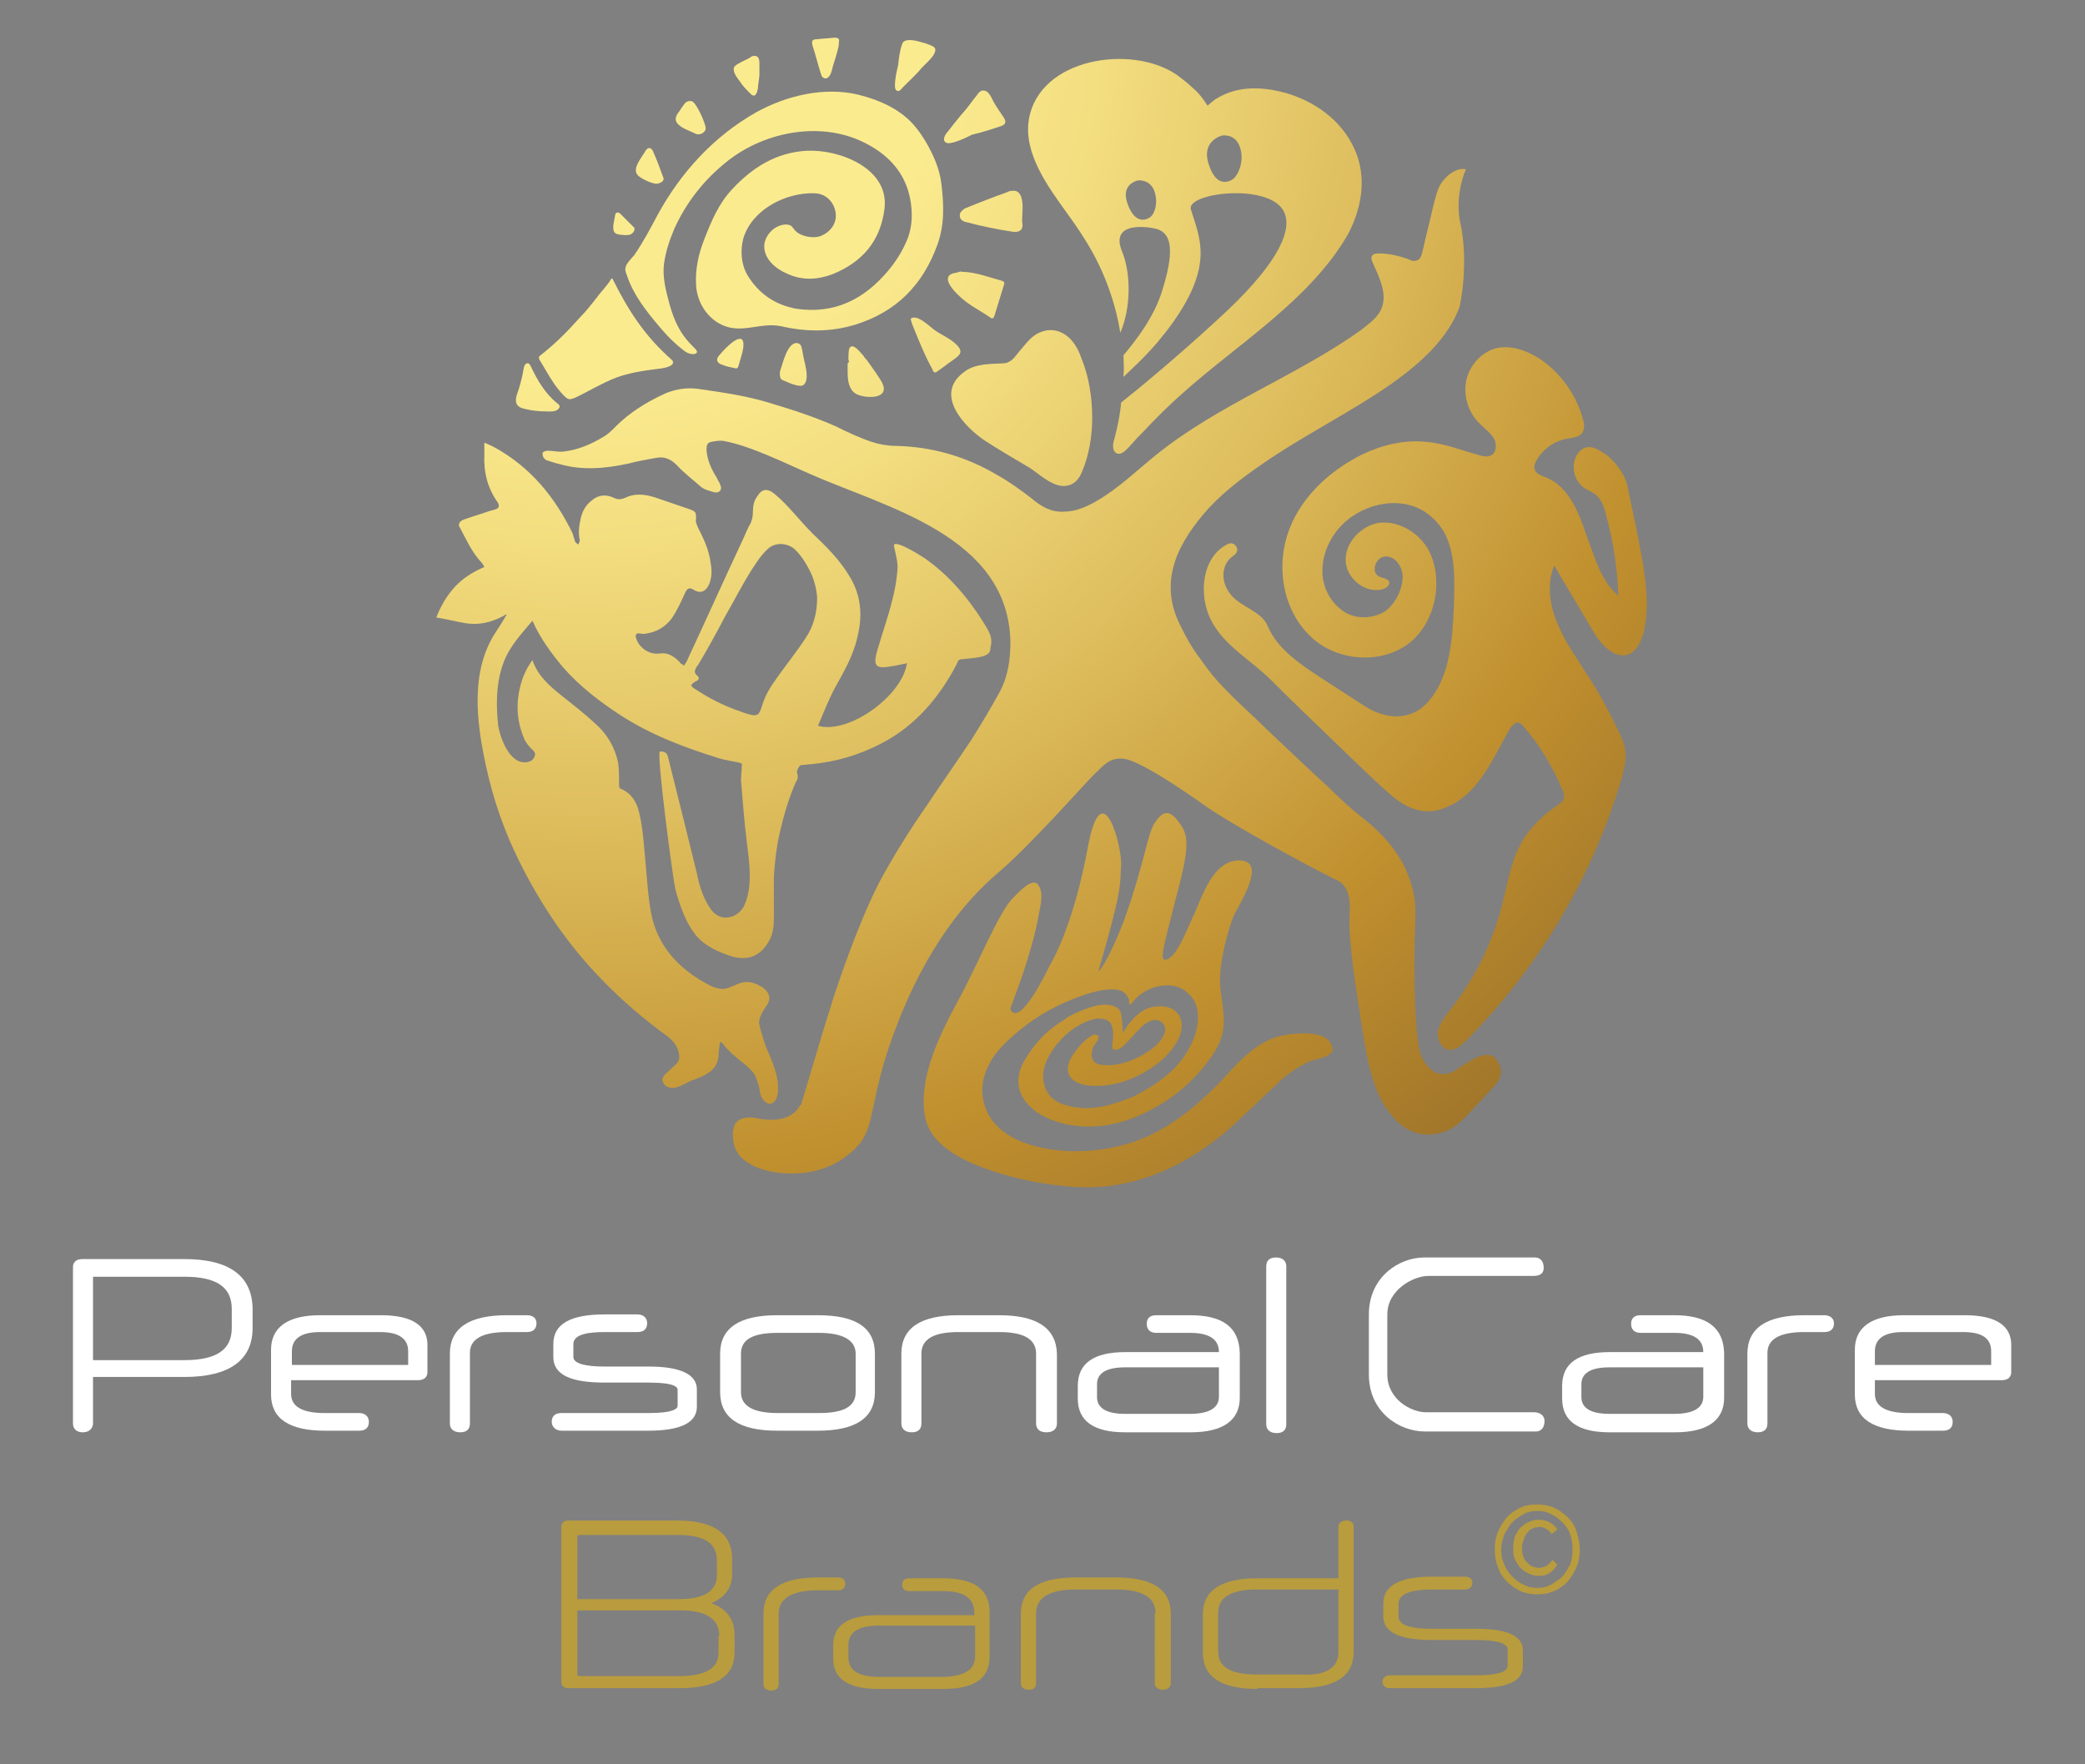 <?xml version="1.0" encoding="utf-8"?>
<!-- Generator: Adobe Illustrator 26.0.3, SVG Export Plug-In . SVG Version: 6.00 Build 0)  -->
<svg version="1.1" xmlns="http://www.w3.org/2000/svg" xmlns:xlink="http://www.w3.org/1999/xlink" x="0px" y="0px"
	 viewBox="0 0 260 220" style="enable-background:new 0 0 260 220;" xml:space="preserve">
<rect x="0" y="0" width="260" height="220" fill="#808080" stroke="none"/>
<style type="text/css">
	.st0{fill:#FFFFFF;}
	.st1{fill:#B99C3E;}
	.st2{fill:url(#SVGID_1_);}
	.st3{fill:url(#SVGID_00000119079331449930889710000010335327841308599978_);}
	.st4{fill:url(#SVGID_00000123414531620774611810000003477765054025100164_);}
	.st5{fill:url(#SVGID_00000158707120113635450040000011140717967923696542_);}
	.st6{fill:url(#SVGID_00000180325205699548114910000005318008020912214665_);}
	.st7{fill:url(#SVGID_00000117678435668764363760000008796750560778779296_);}
	.st8{fill:url(#SVGID_00000023959763839631556860000008291387437131856574_);}
	.st9{fill:url(#SVGID_00000158726092760706662930000009330721417201474219_);}
	.st10{fill:url(#SVGID_00000079462995887287325630000017083456920303420594_);}
	.st11{fill:url(#SVGID_00000096052545349632110620000001829823069885891749_);}
	.st12{fill:url(#SVGID_00000161620305063922039810000004374558732860241070_);}
	.st13{fill:url(#SVGID_00000166674946739031674090000015520962467690230172_);}
	.st14{fill:url(#SVGID_00000096740104778323731380000000272166850034443936_);}
	.st15{fill:url(#SVGID_00000022519663497738253870000002295185535512841883_);}
	.st16{fill:url(#SVGID_00000008150961710065215320000005198776871920719516_);}
	.st17{fill:url(#SVGID_00000145043455926569804360000010824032656937710516_);}
	.st18{fill:url(#SVGID_00000167353816318530417180000016029974490314904217_);}
	.st19{fill:url(#SVGID_00000168809097209330815390000004190467092175424180_);}
	.st20{fill:url(#SVGID_00000042008204259663269900000012147674594963919748_);}
	.st21{fill:url(#SVGID_00000149348731076759623660000007427962073121043079_);}
	.st22{fill:url(#SVGID_00000117657263221082432650000005057808457717273749_);}
	.st23{fill:url(#SVGID_00000020374090628763715900000001861884845401438901_);}
</style>
<g id="Laag_1">
	<g>
		<g>
			<g>
				<g>
					<path class="st0" d="M23,157H10.3c-1.1,0-1.2,0.7-1.2,1v19.5c0,0.7,0.5,1.1,1.2,1.1c1.1,0,1.3-0.8,1.3-1.1v-5.8H23
						c5.6,0,8.5-2.1,8.5-6.1v-2.5C31.4,159.1,28.6,157,23,157z M23,169.6H11.6v-10.4H23c4,0,5.9,1.3,5.9,4v2.4
						C28.9,168.3,27,169.6,23,169.6z"/>
					<path class="st0" d="M47.5,164h-7.6c-4,0-6.1,1.5-6.1,4.3v5.6c0,3,2.3,4.5,6.7,4.5h4.3c0.8,0,1.2-0.4,1.2-1.1
						c0-0.7-0.5-1.1-1.2-1.1h-4.3c-2.8,0-4.2-0.8-4.2-2.4v-1.7h15.8c1.1,0,1.2-0.7,1.2-1v-3.2C53.4,165.3,51.4,164,47.5,164z
						 M50.9,168.5v1.7H36.4v-1.7c0-1.6,1.2-2.4,3.5-2.4h7.5C49.7,166.1,50.9,166.9,50.9,168.5z"/>
					<path class="st0" d="M245,164h-7.6c-4,0-6.1,1.5-6.1,4.3v5.6c0,3,2.3,4.5,6.7,4.5h4.3c0.8,0,1.2-0.4,1.2-1.1
						c0-0.7-0.5-1.1-1.2-1.1H238c-2.8,0-4.2-0.8-4.2-2.4v-1.7h15.8c1.1,0,1.2-0.7,1.2-1v-3.2C250.9,165.3,248.9,164,245,164z
						 M248.3,168.5v1.7h-14.5v-1.7c0-1.6,1.2-2.4,3.5-2.4h7.5C247.2,166.1,248.3,166.9,248.3,168.5z"/>
					<path class="st0" d="M65.7,164h-2.5c-4.7,0-7.1,1.6-7.1,4.8v8.7c0,0.7,0.5,1.1,1.3,1.1c0.8,0,1.2-0.4,1.2-1.1v-8.8
						c0-1.7,1.5-2.6,4.6-2.6h2.5c0.8,0,1.2-0.4,1.2-1.1C66.9,164.4,66.5,164,65.7,164z"/>
					<path class="st0" d="M227.5,164H225c-4.7,0-7.1,1.6-7.1,4.8v8.7c0,0.7,0.5,1.1,1.3,1.1c0.8,0,1.2-0.4,1.2-1.1v-8.8
						c0-1.7,1.5-2.6,4.6-2.6h2.5c0.8,0,1.2-0.4,1.2-1.1C228.7,164.4,228.2,164,227.5,164z"/>
					<path class="st0" d="M80.9,170.4h-5.5c-2.5,0-3.9-0.4-3.9-1.2v-1.6c0-1.3,2.1-1.5,3.9-1.5h4.1c0.8,0,1.2-0.4,1.2-1.1
						c0-0.7-0.5-1.1-1.2-1.1h-4.1c-4.3,0-6.4,1.2-6.4,3.7v1.6c0,2.2,2.1,3.2,6.4,3.2h5.5c3.3,0,3.6,0.6,3.6,0.9v2
						c0,0.3-0.4,0.9-3.6,0.9H70c-0.8,0-1.2,0.4-1.2,1.1c0,0.6,0.5,1.1,1.2,1.1h10.8c4.1,0,6.1-1,6.1-3v-2
						C87,171.4,84.9,170.4,80.9,170.4z"/>
					<path class="st0" d="M102,164h-5.1c-4.7,0-7.1,1.6-7.1,4.8v4.8c0,3.2,2.4,4.8,7.1,4.8h5.1c4.7,0,7.1-1.6,7.1-4.8v-4.8
						C109.1,165.6,106.8,164,102,164z M92.4,168.8c0-1.8,1.5-2.6,4.6-2.6h5.1c3,0,4.6,0.9,4.6,2.6v4.8c0,1.8-1.5,2.6-4.6,2.6h-5.1
						c-3.1,0-4.6-0.9-4.6-2.6V168.8z"/>
					<path class="st0" d="M124.6,164h-5.1c-4.7,0-7.1,1.6-7.1,4.8v8.7c0,0.7,0.5,1.1,1.3,1.1c0.8,0,1.2-0.4,1.2-1.1v-8.7
						c0-1.8,1.5-2.7,4.6-2.7h5.1c3.1,0,4.6,0.9,4.6,2.7v8.7c0,0.3,0.1,1.1,1.3,1.1c0.8,0,1.3-0.4,1.3-1.1v-8.7
						C131.7,165.6,129.3,164,124.6,164z"/>
					<path class="st0" d="M148.4,164h-4.2c-1.1,0-1.2,0.7-1.2,1.1c0,0.3,0.1,1.1,1.2,1.1h4.2c2.4,0,3.6,0.8,3.6,2.4h-11.7
						c-3.9,0-5.9,1.4-5.9,4.2v1.6c0,2.8,2,4.2,5.9,4.2h8.2c4,0,6.1-1.5,6.1-4.3v-5.6C154.5,165.5,152.5,164,148.4,164z M152,170.6
						v3.5c0,0.5,0,2.2-3.6,2.2h-8.1c-2.3,0-3.5-0.7-3.5-2.1v-1.6c0-1.4,1.2-2.1,3.5-2.1H152z"/>
					<path class="st0" d="M208.8,164h-4.2c-1.1,0-1.2,0.7-1.2,1.1c0,0.3,0.1,1.1,1.2,1.1h4.2c2.4,0,3.6,0.8,3.6,2.4h-11.7
						c-3.9,0-5.9,1.4-5.9,4.2v1.6c0,2.8,2,4.2,5.9,4.2h8.2c4,0,6.1-1.5,6.1-4.3v-5.6C214.9,165.5,212.8,164,208.8,164z M212.4,170.6
						v3.5c0,0.5,0,2.2-3.6,2.2h-8.1c-2.3,0-3.5-0.7-3.5-2.1v-1.6c0-1.4,1.2-2.1,3.5-2.1H212.4z"/>
					<path class="st0" d="M159.1,156.8c-0.8,0-1.2,0.4-1.2,1.1v19.7c0,0.7,0.5,1.1,1.3,1.1c0.8,0,1.2-0.4,1.2-1.1v-19.7
						C160.4,157.5,160.2,156.8,159.1,156.8z"/>
				</g>
			</g>
		</g>
		<path class="st0" d="M170.7,163.9v7.5c0,4.7,3.8,7.1,7,7.1h13.8c0.7,0,1.1-0.5,1.1-1.3c0-0.8-0.7-1.1-1.3-1.1h-13.5
			c-1.8,0-4.8-1.6-4.8-4.7v-7.5c0-3.1,3.3-4.8,5.1-4.8H191c0.3,0,1.5,0.1,1.5-1c0-0.8-0.4-1.3-1.1-1.3h-13.8
			C174.5,156.8,170.7,159.2,170.7,163.9z"/>
	</g>
	<g>
		<g>
			<path class="st1" d="M91.6,206.1c0,2.9-2.3,4.4-6.8,4.4H70.9c-0.6,0-0.9-0.3-0.9-0.8v-19.3c0-0.5,0.3-0.8,0.9-0.8h13.5
				c4.6,0,6.9,1.6,6.9,4.8v1.8c0,1.8-0.9,3-2.6,3.7c1.9,0.7,2.9,2,2.9,4V206.1z M89.4,194.6c0-2.2-1.6-3.2-4.9-3.2H72.2
				c-0.1,0-0.2,0.1-0.2,0.2v7.8h12.7c3.1,0,4.7-1,4.7-3V194.6z M89.7,204c0-2.1-1.6-3.2-4.9-3.2H72v8c0,0.1,0.1,0.2,0.2,0.2h12.5
				c3.3,0,4.9-1,4.9-2.9V204z"/>
		</g>
		<g>
			<path class="st1" d="M95.2,201.2c0-3,2.3-4.5,6.8-4.5h2.5c0.6,0,0.9,0.3,0.9,0.8c0,0.5-0.3,0.8-0.9,0.8H102c-3.2,0-4.9,1-4.9,2.9
				v8.8c0,0.5-0.3,0.8-0.9,0.8c-0.6,0-1-0.3-1-0.8V201.2z"/>
		</g>
		<g>
			<path class="st1" d="M109.5,210.6c-3.8,0-5.6-1.3-5.6-3.8v-1.6c0-2.6,1.9-3.8,5.6-3.8h12v-0.3c0-1.8-1.3-2.7-3.9-2.7h-4.2
				c-0.6,0-0.9-0.3-0.9-0.8c0-0.5,0.3-0.8,0.9-0.8h4.2c3.9,0,5.8,1.4,5.8,4.2v5.6c0,2.7-1.9,4-5.8,4H109.5z M121.6,206.5v-3.8h-12
				c-2.5,0-3.8,0.8-3.8,2.4v1.6c0,1.6,1.3,2.4,3.8,2.4h8.1C120.3,209,121.6,208.2,121.6,206.5z"/>
		</g>
		<g>
			<path class="st1" d="M144.1,201.2c0-2-1.6-3-4.9-3h-5.1c-3.2,0-4.9,1-4.9,3v8.7c0,0.5-0.3,0.8-0.9,0.8c-0.6,0-1-0.3-1-0.8v-8.7
				c0-3,2.3-4.5,6.8-4.5h5.1c4.5,0,6.8,1.5,6.8,4.5v8.7c0,0.5-0.4,0.8-1,0.8c-0.6,0-1-0.3-1-0.8V201.2z"/>
		</g>
		<g>
			<path class="st1" d="M156.8,210.6c-4.5,0-6.8-1.5-6.8-4.5v-4.8c0-3,2.3-4.5,6.8-4.5h10.1v-6.4c0-0.5,0.4-0.8,1-0.8
				s0.9,0.3,0.9,0.8V206c0,3-2.3,4.5-6.8,4.5H156.8z M166.9,206v-7.8h-10.2c-3.2,0-4.8,1-4.8,2.9v4.8c0,2,1.6,2.9,4.8,2.9h5.4
				C165.3,209,166.9,208,166.9,206z"/>
		</g>
		<g>
			<path class="st1" d="M189.9,207.8c0,1.8-1.9,2.7-5.8,2.7h-10.8c-0.6,0-0.9-0.3-0.9-0.8c0-0.5,0.4-0.8,0.9-0.8h10.8
				c2.6,0,3.9-0.4,3.9-1.2v-2c0-0.8-1.3-1.2-3.9-1.2h-5.5c-4.1,0-6.1-1-6.1-2.9v-1.6c0-2.3,2-3.4,6.1-3.4h4.1c0.6,0,0.9,0.3,0.9,0.8
				c0,0.5-0.4,0.8-0.9,0.8h-4.1c-2.8,0-4.2,0.6-4.2,1.8v1.6c0,1,1.4,1.5,4.2,1.5h5.5c3.9,0,5.8,0.9,5.8,2.7V207.8z"/>
		</g>
	</g>
	<g>
		<path class="st1" d="M186.4,193.2c0-0.8,0.1-1.5,0.4-2.2c0.3-0.7,0.7-1.3,1.1-1.8c0.5-0.5,1-0.9,1.7-1.2c0.6-0.3,1.3-0.4,2.1-0.4
			c0.7,0,1.4,0.1,2.1,0.4c0.6,0.3,1.2,0.7,1.7,1.2c0.5,0.5,0.9,1.1,1.1,1.8s0.4,1.4,0.4,2.2c0,0.8-0.1,1.5-0.4,2.2
			c-0.3,0.7-0.7,1.3-1.1,1.8c-0.5,0.5-1,0.9-1.7,1.2s-1.3,0.4-2.1,0.4c-0.7,0-1.4-0.1-2.1-0.4c-0.6-0.3-1.2-0.7-1.7-1.2
			c-0.5-0.5-0.9-1.1-1.1-1.8C186.5,194.7,186.4,194,186.4,193.2z M187.2,193.2c0,0.7,0.1,1.3,0.4,1.9c0.2,0.6,0.6,1.1,1,1.5
			c0.4,0.4,0.9,0.8,1.4,1c0.5,0.3,1.1,0.4,1.7,0.4s1.2-0.1,1.7-0.4c0.5-0.3,1-0.6,1.4-1c0.4-0.4,0.7-1,1-1.5
			c0.2-0.6,0.3-1.2,0.3-1.9c0-0.7-0.1-1.3-0.3-1.9c-0.2-0.6-0.6-1.1-1-1.5c-0.4-0.4-0.9-0.8-1.4-1c-0.5-0.3-1.1-0.4-1.7-0.4
			s-1.2,0.1-1.7,0.4c-0.5,0.3-1,0.6-1.4,1c-0.4,0.4-0.7,1-1,1.5C187.4,191.9,187.2,192.5,187.2,193.2z M194.2,195.1
			c-0.2,0.4-0.5,0.7-0.9,1c-0.4,0.3-0.9,0.4-1.4,0.4c-0.5,0-0.9-0.1-1.3-0.3c-0.4-0.2-0.7-0.4-1-0.7c-0.3-0.3-0.5-0.7-0.7-1.1
			s-0.2-0.9-0.2-1.4c0-0.5,0.1-1,0.2-1.4c0.2-0.4,0.4-0.8,0.7-1.1c0.3-0.3,0.6-0.5,1-0.7c0.4-0.2,0.8-0.3,1.3-0.3
			c0.4,0,0.9,0.1,1.3,0.3c0.4,0.2,0.7,0.5,1,0.9l-0.7,0.6c-0.1-0.2-0.3-0.4-0.6-0.6s-0.6-0.3-0.9-0.3c-0.3,0-0.7,0.1-0.9,0.2
			c-0.3,0.1-0.5,0.3-0.7,0.6c-0.2,0.2-0.3,0.5-0.4,0.8c-0.1,0.3-0.2,0.6-0.2,0.9c0,0.3,0,0.7,0.1,1c0.1,0.3,0.2,0.6,0.4,0.8
			c0.2,0.2,0.4,0.4,0.7,0.6c0.3,0.1,0.6,0.2,0.9,0.2c0.3,0,0.6-0.1,0.9-0.2c0.3-0.2,0.5-0.4,0.8-0.8L194.2,195.1z"/>
	</g>
	<g>
		<g>
			<radialGradient id="SVGID_1_" cx="73.095" cy="3.135" r="325.966" gradientUnits="userSpaceOnUse">
				<stop  offset="0.136" style="stop-color:#FBEB8F"/>
				<stop  offset="0.196" style="stop-color:#F3DE80"/>
				<stop  offset="0.308" style="stop-color:#DDBC5C"/>
				<stop  offset="0.441" style="stop-color:#C08F2E"/>
				<stop  offset="0.753" style="stop-color:#5D4022"/>
				<stop  offset="1" style="stop-color:#D39E2E"/>
			</radialGradient>
			<path class="st2" d="M201.6,74.1c0.1,0.1,0.1,0.1,0.2,0.2c-0.1-3.4-0.6-6.7-1.5-10c-0.2-1-0.6-2-1.3-2.6
				c-0.5-0.4-1.1-0.6-1.5-0.9c-1.3-0.9-1.7-3-0.7-4.3c1-1.3,2.2-0.7,3.5,0.2c1.2,0.9,2.5,2.7,2.7,4.2c0.7,3.3,1.2,5.6,1.8,8.9
				c0.5,3.1,0.9,6.3,0.1,9.3c-0.3,0.9-0.7,1.9-1.6,2.4c-1.8,0.9-3.7-1.1-4.7-2.9c-1.6-2.7-3.2-5.4-4.8-8.1c-0.9,2.3-0.6,4.9,0.4,7.2
				c0.9,2.3,2.4,4.3,3.7,6.4c1.4,2.1,2.6,4.3,3.7,6.6c0.5,1,1,2,1.1,3.1c0.1,1.1-0.2,2.2-0.5,3.3c-3.6,12.3-10.4,23.6-19.4,32.7
				c-0.6,0.6-1.3,1.2-2.2,1.1c-0.9-0.2-1.4-1.3-1.3-2.3c0.2-0.9,0.8-1.7,1.4-2.5c3.2-4,5.5-8.7,6.7-13.6c0.6-2.4,1-5,2.2-7.2
				c1-1.9,2.6-3.5,4.5-4.8c0.4-0.3,0.8-0.5,0.9-0.9c0.1-0.4,0-0.8-0.2-1.2c-1.2-2.8-2.8-5.5-4.8-7.8c-0.2-0.3-0.5-0.5-0.8-0.5
				c-0.3,0-0.6,0.4-0.8,0.6c-2.3,3.8-4,8.7-8.7,10.2c-2.4,0.8-4.6-0.3-6.4-1.9c-2.5-2.2-4.8-4.5-7.2-6.8c-2.5-2.4-5.2-5-7.6-7.4
				c-2.5-2.5-5.9-4.3-7.5-7.5s-1.1-7.8,2-9.4c0.9-0.6,1.9,0.7,0.8,1.4c-1.5,1-1.6,3.1-0.5,4.6c1.2,1.8,4,2.2,4.8,4.2
				c1.2,2.9,4.3,4.9,6.9,6.6c1.7,1.1,3.4,2.2,5.1,3.3c2.6,1.7,5.8,2,8-0.5c2.8-3.2,3-7.9,3.2-11.9c0.1-4,0.4-8.7-3.1-11.4
				c-3.1-2.5-8-1.6-10.8,1.2c-1.5,1.5-2.5,3.6-2.5,5.8c0,2.2,1.2,4.3,3.1,5.3c1.4,0.7,3.2,0.6,4.6-0.2c1.4-0.9,2.4-3,2.3-4.6
				c-0.1-1.2-1-2.4-2.2-2.3c-1.2,0.1-1.8,2-0.7,2.5c0.4,0.2,1,0.2,1.2,0.6c0.2,0.5-0.4,0.9-0.9,1c-2.2,0.5-4.5-1.5-4.5-3.7
				c0-2.2,1.9-4.2,4.1-4.6c2.2-0.3,4.5,0.9,5.8,2.7c1.3,1.8,1.6,4.2,1.3,6.4c-0.3,1.9-1.1,3.7-2.4,5.1c-3.2,3.4-9.2,3.4-12.8,0.3
				s-4.7-8.4-3.3-12.9c1.4-4.5,5.1-8,9.3-10.1c2.5-1.2,5.3-1.9,8.1-1.6c2.3,0.2,4.5,1.1,6.7,1.7c0.4,0.1,0.9,0.2,1.3,0
				c0.7-0.3,0.8-1.4,0.4-2.1c-0.4-0.7-1.1-1.2-1.7-1.8c-1.4-1.3-2.1-3.3-1.8-5.2s1.7-3.6,3.5-4.2c2-0.6,4.1,0.2,5.8,1.3
				c2.6,1.8,4.5,4.5,5.3,7.5c0.2,0.6,0.2,1.2-0.1,1.7c-0.4,0.5-1.2,0.6-1.9,0.7c-1.6,0.3-3,1.3-3.8,2.7c-0.2,0.4-0.4,0.8-0.2,1.2
				c0.2,0.5,0.8,0.7,1.3,0.9c2.7,1,4.1,4.1,5,6.9C198.8,69.2,199.5,72.2,201.6,74.1z"/>
		</g>
		
			<radialGradient id="SVGID_00000121959654399057186030000016187884218031021476_" cx="73.095" cy="3.135" r="325.966" gradientUnits="userSpaceOnUse">
			<stop  offset="0.136" style="stop-color:#FBEB8F"/>
			<stop  offset="0.196" style="stop-color:#F3DE80"/>
			<stop  offset="0.308" style="stop-color:#DDBC5C"/>
			<stop  offset="0.441" style="stop-color:#C08F2E"/>
			<stop  offset="0.753" style="stop-color:#5D4022"/>
			<stop  offset="1" style="stop-color:#D39E2E"/>
		</radialGradient>
		<path style="fill:url(#SVGID_00000121959654399057186030000016187884218031021476_);" d="M122.7,77.7c-2-3.2-4.4-6-7.4-8.1
			c-0.3-0.2-4.2-2.7-3.8-1.4c0.3,1.4,0.5,2,0.4,3c-0.1,1.2-0.3,2.3-0.6,3.5c-0.5,2.1-1.3,4.3-1.9,6.4c-0.4,1.4-0.4,2.1,0.7,2.1
			c0.7,0,2.1-0.3,3-0.5c-0.6,4.1-7.3,8.9-11.1,7.8c0.7-1.6,1.3-3.2,2.1-4.7c1.1-2,2.3-4,2.8-6.3c0.7-2.7,0.5-5.3-1-7.7
			c-1.2-2-2.9-3.7-4.6-5.3c-1.6-1.6-3-3.5-4.7-4.9c-0.7-0.6-1.5-0.8-2.1,0.2c-0.4,0.5-0.6,1.1-0.6,1.8c0,0.7-0.1,1.4-0.5,2
			c-0.4,0.8-0.7,1.6-1.1,2.4c-2.2,4.7-4.3,9.4-6.5,14.1c-0.1,0.3-0.3,0.6-0.5,0.9c-0.3-0.2-0.5-0.3-0.6-0.5c-0.7-0.7-1.5-1.2-2.5-1
			c-0.2,0-0.3,0-0.5,0c-1.1-0.1-2.1-0.9-2.4-2c-0.1-0.4,0.1-0.6,0.5-0.5c0.3,0,0.5,0.1,0.8,0c1.3-0.2,2.3-0.8,3.1-1.8
			c0.7-1,1.2-2.1,1.7-3.2c0.3-0.7,0.6-0.8,1.2-0.4c0.7,0.4,1.3,0.2,1.7-0.5c0.5-0.9,0.5-2,0.3-3c-0.2-1.6-0.9-3-1.6-4.4
			c-0.1-0.3-0.3-0.6-0.2-1c0-0.8,0-0.9-0.8-1.2c-1.5-0.5-2.9-1-4.4-1.5c-1.3-0.4-2.5-0.5-3.7,0.1c-0.5,0.2-0.9,0.2-1.3,0
			c-1-0.5-2-0.4-2.8,0.3c-0.8,0.6-1.2,1.4-1.4,2.3c-0.2,0.9-0.3,1.8-0.1,2.7c0,0.1-0.1,0.3-0.2,0.5c-0.1-0.1-0.3-0.2-0.4-0.4
			c-0.1-0.3-0.2-0.7-0.3-1c-2.2-4.5-5.2-8.2-9.7-10.7c-0.4-0.2-0.8-0.4-1.3-0.6c0,0.6,0,1,0,1.5c-0.1,2.2,0.4,4.2,1.7,6
			c0.2,0.4,0.1,0.7-0.3,0.8c-0.2,0.1-0.4,0.1-0.7,0.2c-1.1,0.4-2.2,0.7-3.3,1.1c-0.5,0.2-0.7,0.6-0.5,0.9c0.8,1.5,1.5,3.1,2.7,4.4
			c0.2,0.2,0.3,0.4,0.4,0.6c-1.4,0.6-2.7,1.4-3.7,2.5c-1,1.1-1.7,2.3-2.3,3.8c1.3,0.2,2.4,0.5,3.6,0.7c1.7,0.3,3.3-0.1,4.8-0.9
			c0.1-0.1,0.3-0.2,0.4-0.2c-0.4,0.7-0.9,1.5-1.3,2.1c-3.3,4.9-2.5,11.3-1.3,16.8c0.9,4.2,2.3,8.2,4.2,12c2.7,5.4,6,10.3,10.2,14.6
			c2.5,2.6,5.3,5,8.2,7.1c0.8,0.6,1.5,1.5,1.5,2.6c0,0.5-0.2,0.7-0.6,1.1c-0.4,0.3-0.7,0.7-1.1,1c-0.2,0.2-0.3,0.4-0.4,0.6
			c0,0.3,0.1,0.6,0.3,0.8c1,0.9,2.3-0.1,3.2-0.5c0.8-0.3,1.6-0.6,2.2-1c0.7-0.4,1.2-1.1,1.3-2.1c0-0.6,0.1-1.2,0.2-1.8
			c0.2,0.1,0.2,0.1,0.3,0.2c0.8,1.1,1.9,1.9,3,2.8c0.4,0.4,0.9,0.8,1.1,1.3c0.3,0.7,0.5,1.4,0.6,2.1c0.1,0.5,0.4,1.1,1,1.3
			c0.5,0.2,1-0.4,1.1-0.9c0.2-0.5,0.1-1.2,0.1-1.7c-0.2-1.6-0.9-3.1-1.5-4.5c-0.3-0.9-0.6-1.8-0.8-2.7c-0.1-0.3,0-0.7,0.1-1
			c0.2-0.5,0.5-1,0.8-1.4c0.4-0.6,0.5-1.2,0-1.8c-0.2-0.3-0.5-0.5-0.9-0.7c-0.9-0.5-1.8-0.6-2.7-0.2c-0.5,0.2-1.1,0.5-1.6,0.6
			c-0.9,0.1-1.7-0.3-2.4-0.7c-1.1-0.6-2.1-1.3-3-2.1c-2-1.8-3.3-4-3.8-6.6c-0.4-2.1-0.5-4.2-0.7-6.3c-0.2-2.1-0.3-4.2-0.8-6.3
			c-0.3-1.3-1-2.4-2.2-2.9c-0.3-0.1-0.3-0.3-0.3-0.5c0-0.9,0-1.8-0.1-2.7c-0.4-2-1.4-3.7-2.9-5c-1.3-1.2-2.7-2.3-4.1-3.4
			c-1.5-1.2-2.9-2.4-3.6-4.2c0-0.1-0.1-0.1-0.1-0.3c-1.1,1.5-1.6,3.1-1.8,4.8c-0.2,1.8,0.1,3.5,0.8,5.1c0.2,0.4,0.5,0.8,0.8,1.1
			c0.3,0.3,0.6,0.5,0.5,0.9c-0.1,0.4-0.4,0.7-0.8,0.8c-2.3,0.6-3.6-3.1-3.8-4.7c-0.3-2.9-0.2-6.2,1.2-8.8c0.8-1.5,2-2.8,3.1-4.1
			c0,0,0,0,0,0c0.9,2.1,2.3,4,3.8,5.8c2.1,2.4,4.6,4.3,7.2,6c3.7,2.4,7.9,4,12.1,5.3c0.9,0.3,1.8,0.4,2.7,0.6
			c0.3,0.1,0.4,0.2,0.3,0.4c0,0.6-0.1,1.2-0.1,1.8c0.2,2.5,0.4,5,0.7,7.5c0.3,2.5,0.8,5.5-0.2,7.9c-0.6,1.6-2.7,2.4-4,1
			c-1.1-1.3-1.7-3.2-2-4.8c-1.2-4.9-2.4-9.7-3.6-14.5c-0.1-0.5-0.4-0.7-1-0.7c-0.5,0,1.6,15.8,1.9,17.1c0.5,1.9,1.2,4,2.4,5.6
			c1.1,1.5,3.1,2.4,4.8,2.9c1.9,0.5,3.4-0.1,4.4-1.8c0.6-0.9,0.7-2,0.7-3.1c0-1.7,0-3.3,0-5c0.1-1.8,0.3-3.6,0.7-5.4
			c0.5-2.2,1.1-4.3,2-6.4c0.2-0.3,0.4-0.7,0.2-1.2c-0.1-0.3,0.3-1,0.5-1c0.4,0,0.8-0.1,1.2-0.1c3.2-0.3,6.2-1.2,9-2.7
			c4-2.1,7-5.6,9.1-9.6c0.3-0.5,0.2-0.8,0.8-0.8c1.7-0.2,3.6-0.2,3.5-1.4C123.9,79.4,123.2,78.6,122.7,77.7z M100.5,79.5
			c-1.1,1.7-2.4,3.3-3.6,5c-0.8,1.1-1.5,2.2-1.9,3.6c-0.1,0.3-0.2,0.6-0.4,0.9c-0.1,0.1-0.4,0.2-0.6,0.2c-0.6-0.1-1.2-0.3-1.7-0.5
			c-2.1-0.7-4-1.7-5.8-2.9c-0.1-0.1-0.2-0.1-0.2-0.2c0,0-0.1-0.1-0.1-0.2c0.2-0.2,0.4-0.4,0.7-0.5c0.3-0.2,0.3-0.4,0.1-0.6
			c-0.5-0.4-0.4-0.7-0.1-1.2c0,0,0-0.1,0.1-0.1c1.2-2,2.3-4,3.4-6.1c1.1-1.9,2.1-3.9,3.3-5.8c0.6-0.9,1.2-1.9,2.1-2.7
			c0.9-0.8,2.3-0.7,3.2,0c0.8,0.7,1.5,1.8,2,2.8c0.5,1,0.8,2.1,0.9,3.3C101.9,76.3,101.5,78,100.5,79.5z"/>
		<g>
			
				<radialGradient id="SVGID_00000064327203663397383520000005762458977294531459_" cx="73.095" cy="3.135" r="325.966" gradientUnits="userSpaceOnUse">
				<stop  offset="0.136" style="stop-color:#FBEB8F"/>
				<stop  offset="0.196" style="stop-color:#F3DE80"/>
				<stop  offset="0.308" style="stop-color:#DDBC5C"/>
				<stop  offset="0.441" style="stop-color:#C08F2E"/>
				<stop  offset="0.753" style="stop-color:#5D4022"/>
				<stop  offset="1" style="stop-color:#D39E2E"/>
			</radialGradient>
			<path style="fill:url(#SVGID_00000064327203663397383520000005762458977294531459_);" d="M136.2,52.1c0,2.3-0.4,4.7-1.3,6.8
				c-0.3,0.7-0.8,1.4-1.6,1.6c-1.9,0.6-3.8-1.6-5.3-2.4c-1.7-1-3.4-2-5.1-3.1c-2.6-1.7-6.5-5.8-2.7-8.6c1.4-1.1,3.3-1,5-1.1
				c1-0.1,1.4-0.9,2-1.6c0.9-1,1.5-2,2.9-2.4c1.3-0.4,2.6,0.1,3.5,1.1c0.6,0.7,1,1.5,1.3,2.4C135.8,47,136.2,49.6,136.2,52.1z"/>
		</g>
		<g>
			<g>
				
					<radialGradient id="SVGID_00000159450800479649637570000016320053805457336215_" cx="73.095" cy="3.135" r="325.966" gradientUnits="userSpaceOnUse">
					<stop  offset="0.136" style="stop-color:#FBEB8F"/>
					<stop  offset="0.196" style="stop-color:#F3DE80"/>
					<stop  offset="0.308" style="stop-color:#DDBC5C"/>
					<stop  offset="0.441" style="stop-color:#C08F2E"/>
					<stop  offset="0.753" style="stop-color:#5D4022"/>
					<stop  offset="1" style="stop-color:#D39E2E"/>
				</radialGradient>
				<path style="fill:url(#SVGID_00000159450800479649637570000016320053805457336215_);" d="M86.7,43.5c0.7,0.7-0.5,0.9-1.3,0.3
					c-1.2-0.9-2.2-1.9-3.2-3.1c-1.6-1.9-3.2-3.9-4-6.3c-0.1-0.3-0.3-0.7-0.2-1c0.1-0.6,0.7-1.1,1.1-1.6c1.1-1.6,2-3.3,2.9-5
					C84.9,21.5,89,17,94.3,14c3.8-2.1,8.5-3.2,12.7-2.2c2.8,0.7,5.5,1.9,7.3,4.2c0.4,0.5,0.8,1.1,1.1,1.6c1,1.7,1.8,3.5,2,5.4
					c0.3,2.5,0.4,5-0.5,7.5c-1.8,5-5.1,8.4-10.3,10c-3,0.9-6,0.9-9.1,0.2c-2.6-0.6-5,1-7.5-0.2c-1.9-0.9-3.1-2.9-3.2-5
					c-0.1-2,0.3-3.8,1-5.6c0.9-2.3,1.8-4.5,3.5-6.3c2.5-2.7,5.5-4.6,9.3-4.8c4.1-0.2,10.3,2.2,9.7,7.2c-0.5,4.1-2.8,6.7-6.5,8.2
					c-1.9,0.7-3.8,0.8-5.7-0.1c-1.4-0.6-2.8-1.8-2.8-3.4c0-0.8,0.5-1.6,1.1-2.1c0.5-0.4,1.6-0.9,2.3-0.4c0.2,0.2,0.3,0.4,0.5,0.6
					c0.7,0.7,2.3,1,3.2,0.6c1.2-0.5,2-1.6,1.8-2.9c-0.2-1.3-1.2-2.4-2.7-2.4c-3.5-0.1-7.7,2-8.8,5.6c-0.4,1.5-0.3,3.2,0.5,4.6
					c1.4,2.3,3.4,3.7,6.1,4.2c4.8,0.7,8.5-1.2,11.5-4.8c1-1.2,1.8-2.5,2.4-4c0.6-1.6,0.6-3.3,0.3-4.9c-0.6-3.1-2.5-5.3-5.3-6.8
					c-5.5-3-12.7-1.7-17.5,2.1c-2.9,2.3-5.1,5.1-6.6,8.4c-0.6,1.4-1.1,2.9-1.3,4.4c-0.2,1.6,0.2,3.2,0.6,4.7
					c0.4,1.5,0.9,2.9,1.8,4.2C85.7,42.5,86.2,43,86.7,43.5z"/>
			</g>
			<g>
				
					<radialGradient id="SVGID_00000033356347937116109040000013520464847707029944_" cx="73.095" cy="3.135" r="325.966" gradientUnits="userSpaceOnUse">
					<stop  offset="0.136" style="stop-color:#FBEB8F"/>
					<stop  offset="0.196" style="stop-color:#F3DE80"/>
					<stop  offset="0.308" style="stop-color:#DDBC5C"/>
					<stop  offset="0.441" style="stop-color:#C08F2E"/>
					<stop  offset="0.753" style="stop-color:#5D4022"/>
					<stop  offset="1" style="stop-color:#D39E2E"/>
				</radialGradient>
				<path style="fill:url(#SVGID_00000033356347937116109040000013520464847707029944_);" d="M76.2,34.8c0-0.1,0.2-0.1,0.2,0
					c2,4,4,7.1,7.4,10.1c-0.1-0.1,1,0.8-1.8,1.1c-1.7,0.2-3.6,0.5-5.2,1.1c-1.8,0.7-3.4,1.7-5.1,2.5c-0.5,0.2-0.8,0.3-1.2-0.1
					c-1.4-1.3-2.2-3-3.2-4.6c-0.1-0.2-0.2-0.4,0.1-0.6c1.8-1.4,3.4-3,4.9-4.7c0.8-0.8,1.5-1.7,2.2-2.6
					C74.6,36.8,75.9,35.4,76.2,34.8z"/>
			</g>
			<g>
				
					<radialGradient id="SVGID_00000147218472213857765880000005959681817837554340_" cx="73.095" cy="3.135" r="325.966" gradientUnits="userSpaceOnUse">
					<stop  offset="0.136" style="stop-color:#FBEB8F"/>
					<stop  offset="0.196" style="stop-color:#F3DE80"/>
					<stop  offset="0.308" style="stop-color:#DDBC5C"/>
					<stop  offset="0.441" style="stop-color:#C08F2E"/>
					<stop  offset="0.753" style="stop-color:#5D4022"/>
					<stop  offset="1" style="stop-color:#D39E2E"/>
				</radialGradient>
				<path style="fill:url(#SVGID_00000147218472213857765880000005959681817837554340_);" d="M120,33.9c1.6,0,3.4,0.7,4.9,1.1
					c0.3,0.1,0.4,0.2,0.3,0.5c-0.4,1.3-0.8,2.6-1.2,3.9c-0.1,0.3-0.3,0.4-0.5,0.2c-1-0.7-2.2-1.3-3.2-2.1c-0.9-0.7-3.6-3.2-1-3.5
					C119.6,33.9,119.8,33.8,120,33.9z"/>
			</g>
			<g>
				
					<radialGradient id="SVGID_00000012464135291617440280000007512135734805240487_" cx="73.095" cy="3.135" r="325.966" gradientUnits="userSpaceOnUse">
					<stop  offset="0.136" style="stop-color:#FBEB8F"/>
					<stop  offset="0.196" style="stop-color:#F3DE80"/>
					<stop  offset="0.308" style="stop-color:#DDBC5C"/>
					<stop  offset="0.441" style="stop-color:#C08F2E"/>
					<stop  offset="0.753" style="stop-color:#5D4022"/>
					<stop  offset="1" style="stop-color:#D39E2E"/>
				</radialGradient>
				<path style="fill:url(#SVGID_00000012464135291617440280000007512135734805240487_);" d="M114,39.6C114,39.6,114,39.6,114,39.6
					c0.3,0,0.5,0.1,0.7,0.2c0.8,0.4,1.4,1.1,2.2,1.6c0.8,0.5,1.7,0.9,2.4,1.6c1,1,0.2,1.4-0.6,2c-0.6,0.4-1.2,0.9-1.8,1.3
					c-0.1,0.1-0.3,0.2-0.4,0.1c-0.1,0-0.2-0.2-0.2-0.3c-1-1.8-1.8-3.8-2.6-5.8c0-0.1-0.1-0.3-0.1-0.4
					C113.5,39.7,113.7,39.6,114,39.6z"/>
			</g>
			<g>
				
					<radialGradient id="SVGID_00000016037375852055019490000013415819353521903282_" cx="73.095" cy="3.135" r="325.966" gradientUnits="userSpaceOnUse">
					<stop  offset="0.136" style="stop-color:#FBEB8F"/>
					<stop  offset="0.196" style="stop-color:#F3DE80"/>
					<stop  offset="0.308" style="stop-color:#DDBC5C"/>
					<stop  offset="0.441" style="stop-color:#C08F2E"/>
					<stop  offset="0.753" style="stop-color:#5D4022"/>
					<stop  offset="1" style="stop-color:#D39E2E"/>
				</radialGradient>
				<path style="fill:url(#SVGID_00000016037375852055019490000013415819353521903282_);" d="M105.8,44.9c0-0.6,0-1.4,0.2-1.6
					c0.5-0.5,1.4,0.8,1.7,1.1c0.1,0.2,0.3,0.4,0.4,0.5c0.4,0.6,0.8,1.1,1.2,1.7c0.3,0.5,0.8,1.1,0.9,1.7c0.2,1.3-1.7,1.3-2.6,1.1
					c-0.5-0.1-1.1-0.3-1.4-0.8c-0.5-0.7-0.5-1.7-0.5-2.5c0-0.3,0-0.6,0-0.8C105.9,45.2,105.9,45,105.8,44.9z"/>
			</g>
			<g>
				
					<radialGradient id="SVGID_00000177468996116208271030000001426791352834576296_" cx="73.095" cy="3.135" r="325.966" gradientUnits="userSpaceOnUse">
					<stop  offset="0.136" style="stop-color:#FBEB8F"/>
					<stop  offset="0.196" style="stop-color:#F3DE80"/>
					<stop  offset="0.308" style="stop-color:#DDBC5C"/>
					<stop  offset="0.441" style="stop-color:#C08F2E"/>
					<stop  offset="0.753" style="stop-color:#5D4022"/>
					<stop  offset="1" style="stop-color:#D39E2E"/>
				</radialGradient>
				<path style="fill:url(#SVGID_00000177468996116208271030000001426791352834576296_);" d="M116.5,5.9c0.5,0.5-0.5,1.5-0.8,1.8
					c-0.3,0.3-0.5,0.5-0.8,0.8c-0.8,1-1.8,1.8-2.6,2.7c-0.2,0.2-0.4,0.2-0.6,0c-0.1-0.2-0.1-0.4-0.1-0.5c0-0.9,0.2-1.7,0.4-2.6
					c0.1-0.9,0.2-1.8,0.5-2.6c0.2-0.7,1.3-0.5,1.8-0.4c0.4,0.1,0.7,0.2,1.1,0.3C115.6,5.5,116.1,5.6,116.5,5.9
					C116.4,5.8,116.5,5.9,116.5,5.9z"/>
			</g>
			<g>
				
					<radialGradient id="SVGID_00000132060275741712049580000014624392113971917242_" cx="73.095" cy="3.135" r="325.966" gradientUnits="userSpaceOnUse">
					<stop  offset="0.136" style="stop-color:#FBEB8F"/>
					<stop  offset="0.196" style="stop-color:#F3DE80"/>
					<stop  offset="0.308" style="stop-color:#DDBC5C"/>
					<stop  offset="0.441" style="stop-color:#C08F2E"/>
					<stop  offset="0.753" style="stop-color:#5D4022"/>
					<stop  offset="1" style="stop-color:#D39E2E"/>
				</radialGradient>
				<path style="fill:url(#SVGID_00000132060275741712049580000014624392113971917242_);" d="M65.8,45.3c0.2,0,0.3,0.2,0.4,0.4
					c0.8,1.7,1.8,3.4,3.3,4.6c0.2,0.1,0.4,0.4,0.2,0.6c-0.3,0.5-1.1,0.4-1.6,0.4c-0.9,0-1.8-0.1-2.6-0.3c-0.4-0.1-0.9-0.2-1.1-0.7
					c-0.2-0.6,0.1-1.2,0.3-1.8c0.2-0.7,0.4-1.4,0.5-2C65.3,46.1,65.3,45.3,65.8,45.3z"/>
			</g>
			<g>
				
					<radialGradient id="SVGID_00000114788057366616884740000007699464639032002985_" cx="73.095" cy="3.135" r="325.966" gradientUnits="userSpaceOnUse">
					<stop  offset="0.136" style="stop-color:#FBEB8F"/>
					<stop  offset="0.196" style="stop-color:#F3DE80"/>
					<stop  offset="0.308" style="stop-color:#DDBC5C"/>
					<stop  offset="0.441" style="stop-color:#C08F2E"/>
					<stop  offset="0.753" style="stop-color:#5D4022"/>
					<stop  offset="1" style="stop-color:#D39E2E"/>
				</radialGradient>
				<path style="fill:url(#SVGID_00000114788057366616884740000007699464639032002985_);" d="M118,17.8c-0.6-0.3-0.1-1.1,0.2-1.4
					c0.7-0.9,1.4-1.8,2.2-2.7c0.5-0.6,0.9-1.2,1.4-1.8c0.2-0.3,0.5-0.7,0.9-0.6c0.6,0,1,1,1.2,1.4c0.4,0.7,0.9,1.4,1.3,2
					c0.3,0.5,0.2,0.8-0.3,1c-1.2,0.4-2.4,0.8-3.7,1.1C120.6,17.1,118.6,18.1,118,17.8z"/>
			</g>
			<g>
				
					<radialGradient id="SVGID_00000080914397942575056490000015097172310501473945_" cx="73.095" cy="3.135" r="325.966" gradientUnits="userSpaceOnUse">
					<stop  offset="0.136" style="stop-color:#FBEB8F"/>
					<stop  offset="0.196" style="stop-color:#F3DE80"/>
					<stop  offset="0.308" style="stop-color:#DDBC5C"/>
					<stop  offset="0.441" style="stop-color:#C08F2E"/>
					<stop  offset="0.753" style="stop-color:#5D4022"/>
					<stop  offset="1" style="stop-color:#D39E2E"/>
				</radialGradient>
				<path style="fill:url(#SVGID_00000080914397942575056490000015097172310501473945_);" d="M104.6,5.6c-0.1,0.6-0.3,1.2-0.5,1.9
					c-0.1,0.3-0.2,0.6-0.3,1c-0.1,0.4-0.2,0.9-0.6,1.2c-0.3,0.2-0.7,0-0.8-0.4c-0.4-1.2-0.7-2.5-1.1-3.7c-0.1-0.5,0-0.7,0.5-0.7
					c0.7-0.1,1.4-0.1,2.2-0.2c0.6,0,0.7,0.1,0.6,0.7C104.6,5.4,104.6,5.5,104.6,5.6z"/>
			</g>
			<g>
				
					<radialGradient id="SVGID_00000079459653996868132940000004064722484894621064_" cx="73.095" cy="3.135" r="325.966" gradientUnits="userSpaceOnUse">
					<stop  offset="0.136" style="stop-color:#FBEB8F"/>
					<stop  offset="0.196" style="stop-color:#F3DE80"/>
					<stop  offset="0.308" style="stop-color:#DDBC5C"/>
					<stop  offset="0.441" style="stop-color:#C08F2E"/>
					<stop  offset="0.753" style="stop-color:#5D4022"/>
					<stop  offset="1" style="stop-color:#D39E2E"/>
				</radialGradient>
				<path style="fill:url(#SVGID_00000079459653996868132940000004064722484894621064_);" d="M100.2,48c-0.5,0.4-2.1-0.4-2.6-0.6
					c-0.4-0.1-0.4-0.9-0.3-1.2c0.3-0.8,0.9-3.7,2.2-3.4c0.5,0.1,0.5,0.8,0.6,1.2C100.2,44.9,101.1,47.3,100.2,48z"/>
			</g>
			<g>
				
					<radialGradient id="SVGID_00000017493719486882194630000001096563326141666952_" cx="73.095" cy="3.135" r="325.966" gradientUnits="userSpaceOnUse">
					<stop  offset="0.136" style="stop-color:#FBEB8F"/>
					<stop  offset="0.196" style="stop-color:#F3DE80"/>
					<stop  offset="0.308" style="stop-color:#DDBC5C"/>
					<stop  offset="0.441" style="stop-color:#C08F2E"/>
					<stop  offset="0.753" style="stop-color:#5D4022"/>
					<stop  offset="1" style="stop-color:#D39E2E"/>
				</radialGradient>
				<path style="fill:url(#SVGID_00000017493719486882194630000001096563326141666952_);" d="M127.5,26.4c0,0.6-0.1,1.1,0,1.5
					c0.1,0.8-0.4,1.1-1.2,1c-2-0.3-3.9-0.7-5.8-1.2c-0.5-0.1-0.9-0.4-0.8-1c0-0.2,0.3-0.5,0.6-0.7c1.7-0.7,3.5-1.4,5.2-2
					c0.2-0.1,0.4-0.2,0.7-0.2C127.4,23.6,127.6,25.1,127.5,26.4z"/>
			</g>
			<g>
				
					<radialGradient id="SVGID_00000122681143079139004680000017130608420450797701_" cx="73.095" cy="3.135" r="325.966" gradientUnits="userSpaceOnUse">
					<stop  offset="0.136" style="stop-color:#FBEB8F"/>
					<stop  offset="0.196" style="stop-color:#F3DE80"/>
					<stop  offset="0.308" style="stop-color:#DDBC5C"/>
					<stop  offset="0.441" style="stop-color:#C08F2E"/>
					<stop  offset="0.753" style="stop-color:#5D4022"/>
					<stop  offset="1" style="stop-color:#D39E2E"/>
				</radialGradient>
				<path style="fill:url(#SVGID_00000122681143079139004680000017130608420450797701_);" d="M94.7,9.3c0,0.4-0.2,1.4-0.2,1.8
					c-0.1,0.4-0.3,1.3-1,0.5c-0.4-0.4-0.9-0.9-1.2-1.4c-0.3-0.4-0.9-1.1-0.8-1.7c0.1-0.4,0.7-0.6,1-0.8c0.4-0.2,0.9-0.4,1.3-0.7
					C94,7,94.1,6.9,94.3,7c0.4,0.1,0.4,0.7,0.4,1C94.7,8.4,94.7,8.8,94.7,9.3z"/>
			</g>
			<g>
				
					<radialGradient id="SVGID_00000170990157272065439700000014854834971502587298_" cx="73.095" cy="3.135" r="325.966" gradientUnits="userSpaceOnUse">
					<stop  offset="0.136" style="stop-color:#FBEB8F"/>
					<stop  offset="0.196" style="stop-color:#F3DE80"/>
					<stop  offset="0.308" style="stop-color:#DDBC5C"/>
					<stop  offset="0.441" style="stop-color:#C08F2E"/>
					<stop  offset="0.753" style="stop-color:#5D4022"/>
					<stop  offset="1" style="stop-color:#D39E2E"/>
				</radialGradient>
				<path style="fill:url(#SVGID_00000170990157272065439700000014854834971502587298_);" d="M88,16c0,0.5-0.7,0.9-1.2,0.7
					c-0.6-0.3-1.5-0.6-2-1c-0.8-0.6-0.6-1.2-0.1-1.8c0.2-0.3,0.3-0.5,0.7-1c0.2-0.3,0.8-0.4,1-0.2C86.9,13,88,15.4,88,16z"/>
			</g>
			<g>
				
					<radialGradient id="SVGID_00000008149462993376817460000016371994276040527275_" cx="73.095" cy="3.135" r="325.966" gradientUnits="userSpaceOnUse">
					<stop  offset="0.136" style="stop-color:#FBEB8F"/>
					<stop  offset="0.196" style="stop-color:#F3DE80"/>
					<stop  offset="0.308" style="stop-color:#DDBC5C"/>
					<stop  offset="0.441" style="stop-color:#C08F2E"/>
					<stop  offset="0.753" style="stop-color:#5D4022"/>
					<stop  offset="1" style="stop-color:#D39E2E"/>
				</radialGradient>
				<path style="fill:url(#SVGID_00000008149462993376817460000016371994276040527275_);" d="M92.7,42.8c0.1,0.8-0.5,2.3-0.6,2.8
					c-0.1,0.3-0.2,0.4-0.5,0.3c-0.5-0.1-1-0.2-1.5-0.4c-0.7-0.2-0.9-0.7-0.4-1.2c0.4-0.5,2.1-2.4,2.8-2
					C92.6,42.4,92.7,42.6,92.7,42.8z"/>
			</g>
			<g>
				
					<radialGradient id="SVGID_00000062890899892008506680000005746795151418320524_" cx="73.095" cy="3.135" r="325.966" gradientUnits="userSpaceOnUse">
					<stop  offset="0.136" style="stop-color:#FBEB8F"/>
					<stop  offset="0.196" style="stop-color:#F3DE80"/>
					<stop  offset="0.308" style="stop-color:#DDBC5C"/>
					<stop  offset="0.441" style="stop-color:#C08F2E"/>
					<stop  offset="0.753" style="stop-color:#5D4022"/>
					<stop  offset="1" style="stop-color:#D39E2E"/>
				</radialGradient>
				<path style="fill:url(#SVGID_00000062890899892008506680000005746795151418320524_);" d="M82,22.9c-0.5,0.1-1.8-0.5-2.3-0.9
					c-1.1-0.8,0.3-2.3,0.8-3.2c0.3-0.5,0.7-0.4,0.9,0c0.5,1.1,0.9,2.2,1.3,3.3C82.9,22.5,82.5,22.8,82,22.9z"/>
			</g>
		</g>
		<g>
			
				<radialGradient id="SVGID_00000056429201635150939320000012432368087827320216_" cx="73.095" cy="3.135" r="325.966" gradientUnits="userSpaceOnUse">
				<stop  offset="0.136" style="stop-color:#FBEB8F"/>
				<stop  offset="0.196" style="stop-color:#F3DE80"/>
				<stop  offset="0.308" style="stop-color:#DDBC5C"/>
				<stop  offset="0.441" style="stop-color:#C08F2E"/>
				<stop  offset="0.753" style="stop-color:#5D4022"/>
				<stop  offset="1" style="stop-color:#D39E2E"/>
			</radialGradient>
			<path style="fill:url(#SVGID_00000056429201635150939320000012432368087827320216_);" d="M78.7,29.2c-0.3,0.2-1.4,0.1-1.7,0
				c-0.9-0.2-0.4-1.6-0.3-2.3c0-0.4,0.3-0.5,0.6-0.3c0.6,0.6,1.2,1.2,1.8,1.8C79.2,28.7,79,29,78.7,29.2z"/>
		</g>
		<g>
			
				<radialGradient id="SVGID_00000101819732515279903990000005640488836024763823_" cx="73.095" cy="3.135" r="325.966" gradientUnits="userSpaceOnUse">
				<stop  offset="0.136" style="stop-color:#FBEB8F"/>
				<stop  offset="0.196" style="stop-color:#F3DE80"/>
				<stop  offset="0.308" style="stop-color:#DDBC5C"/>
				<stop  offset="0.441" style="stop-color:#C08F2E"/>
				<stop  offset="0.753" style="stop-color:#5D4022"/>
				<stop  offset="1" style="stop-color:#D39E2E"/>
			</radialGradient>
			<path style="fill:url(#SVGID_00000101819732515279903990000005640488836024763823_);" d="M169.2,19.3c-1.4-3.8-4.7-6.4-8.5-7.6
				c-3-0.9-6.3-1.1-9,0.6c-0.1,0-1.2,0.9-1.1,0.9c-0.2-0.3-0.9-1.4-1.6-2c-1.1-1-1.1-1-2.3-1.9c-5.6-3.8-17.1-2.1-18.4,5.6
				c-0.7,4.2,2.4,8.4,4.7,11.6c1.1,1.5,2.1,3,2.8,4.2c1.9,3.2,3.3,7,3.9,10.8c1.3-3,1.4-7.3,0.2-10.2c-1.5-3.7,3.2-3.1,4.5-2.7
				c1.3,0.5,2.3,1.9,0.6,7.4c-1,3.5-3.4,6.5-4.9,8.3c0,0.8,0.1,1.6,0,2.4c0,0.1,0,0.2,0,0.3c1.3-1.3,3.5-3.1,6.1-6.7
				c5.2-7.3,3.4-10.6,2.3-14.2c-0.6-2.1,10.2-3.4,11.7,0.5c1,2.5-1.4,6.9-8.2,13.1c-5.3,4.9-10.3,9-12.2,10.5
				c-0.1,1.4-0.4,2.8-0.8,4.4c-0.2,0.6-0.4,1.5,0.2,1.9c0.7,0.4,1.5-0.7,1.9-1.1c0.7-0.8,0.8-0.9,1.5-1.6c1.5-1.6,3.1-3.2,4.8-4.7
				c6.9-6.2,16-11.7,20.7-19.9C169.7,26.2,170.4,22.6,169.2,19.3z M143.4,27.1c-0.6,0.4-1.9,0.8-2.8-1.7c-0.9-2.5,1.3-2.9,1.3-2.9
				s1.4-0.2,2,1.2C144.5,25.2,144,26.7,143.4,27.1z M153.8,22.3c-0.7,0.5-2.2,1-3.1-1.9c-0.9-2.9,1.7-3.5,1.7-3.5s1.6-0.3,2.2,1.4
				C155.2,19.9,154.5,21.7,153.8,22.3z"/>
		</g>
		
			<radialGradient id="SVGID_00000077291698583822795940000014792809698310406272_" cx="73.095" cy="3.135" r="325.966" gradientUnits="userSpaceOnUse">
			<stop  offset="0.136" style="stop-color:#FBEB8F"/>
			<stop  offset="0.196" style="stop-color:#F3DE80"/>
			<stop  offset="0.308" style="stop-color:#DDBC5C"/>
			<stop  offset="0.441" style="stop-color:#C08F2E"/>
			<stop  offset="0.753" style="stop-color:#5D4022"/>
			<stop  offset="1" style="stop-color:#D39E2E"/>
		</radialGradient>
		<path style="fill:url(#SVGID_00000077291698583822795940000014792809698310406272_);" d="M186.5,132c-0.5-0.6-1.5-1-4.6,1.2
			c-3,2.2-4.7-1.1-4.9-2.3c-0.3-1.3-0.7-5.3-0.6-12.8c0-1.2,0.1-2.5,0.1-3.9c0.1-2.3-0.5-4.3-1.3-6c-1.4-2.9-3.7-5-5.4-6.3
			c-1.5-1.2-2.9-2.5-4.2-3.8c-2.1-1.9-4.2-3.9-6.2-5.8c-1.4-1.3-2.7-2.6-4.1-3.9c-1.9-1.8-3.8-3.6-5.3-5.8c-1-1.3-1.9-2.7-2.6-4.2
			c-2.9-5.3-1-9.9,2.6-14.2c2-2.4,4.6-4.4,7.2-6.2c5.3-3.7,11.1-6.5,16.4-10.2c3.5-2.5,6.9-5.5,8.4-9.5c0,0,1.3-5.5,0-11
			c-0.3-2.1,0-4.3,0.8-6.2c-1.1-0.2-2.2,0.6-2.9,1.5c-0.7,0.9-0.9,2.1-1.2,3.2c-0.4,1.8-0.9,3.7-1.3,5.5c-0.1,0.5-0.3,1.1-0.8,1.2
			c-0.3,0.1-0.7,0-1-0.2c-1.2-0.4-2.4-0.7-3.6-0.7c-0.3,0-0.7,0-0.9,0.3c-0.2,0.3,0,0.6,0.1,0.9c0.8,1.8,1.8,3.8,1.1,5.6
			c-0.4,1.1-1.5,1.9-2.5,2.7c-8.1,5.8-17.8,9.3-25.6,15.6c-2.5,2-4.7,4.2-7.5,5.8c-1.2,0.7-2.6,1.3-4,1.3c-1.6,0.1-2.8-0.6-4-1.6
			c-1.4-1.1-2.8-2.1-4.4-3c-3.9-2.3-8.1-3.5-12.6-3.6c-1,0-2.1-0.2-3-0.5c-1.5-0.5-3-1.2-4.4-1.9c-2.9-1.3-5.8-2.2-8.8-3.1
			c-2.8-0.8-5.6-1.2-8.4-1.6c-1.4-0.2-2.7,0-4,0.5c-2,0.9-3.9,2-5.6,3.5c-0.8,0.7-1.4,1.5-2.3,2c-1.5,0.9-3.1,1.6-4.9,1.8
			c-0.7,0.1-1.3-0.1-2-0.1c-0.2,0-0.5,0.1-0.6,0.2c-0.1,0.2,0,0.5,0.1,0.7c0.1,0.1,0.3,0.3,0.4,0.3c0.6,0.2,1.2,0.4,1.7,0.5
			c2.8,0.8,5.7,0.5,8.5-0.1c1.1-0.3,2.3-0.5,3.4-0.7c1-0.2,1.8,0.1,2.6,0.9c0.9,1,2,1.8,3,2.7c0.5,0.4,1.1,0.5,1.7,0.7
			c0.7,0.1,1-0.4,0.7-1c-0.1-0.3-0.3-0.5-0.4-0.8c-0.7-1.1-1.2-2.2-1.3-3.5c0-0.6,0.1-0.9,0.6-1c0.5-0.1,1.1-0.2,1.6-0.1
			c3.3,0.6,7.7,2.8,10.7,4.1c9.5,4.2,24.7,7.7,25,20.9c0,2.3-0.3,4.4-1.4,6.4c-1.1,2-2.3,4-3.5,5.9c-1.8,2.7-3.7,5.4-5.5,8.1
			c-2.3,3.3-4.4,6.7-6.1,9.9c-2,4-3.9,9.1-5.5,13.9c-1.9,6-3.4,11.3-4,13.2c0,0.1-0.1,0.2-0.1,0.3c0,0,0,0.1-0.1,0.1
			c-0.2,0.3-0.4,0.6-0.6,0.8c-1.7,1.7-5,0.8-5,0.8s-2-0.4-2.6,0.9c-0.1,0.2-0.1,0.4-0.2,0.7c-0.1,2.2,0.6,3.4,2.6,4.4
			c2,1,7.4,1.9,11.5-1.2c0.8-0.6,1.3-1.1,1.8-1.7c1.9-2.6,1.2-5.9,4.4-14.3c3.9-10.3,8.9-16.1,12.8-19.4
			c3.9-3.3,10.6-10.9,11.9-12.2c1.3-1.2,1.9-2.1,3.6-2c1.8,0.1,6.8,3.4,10.6,6.1c3.5,2.4,13.1,7.6,15.4,8.7c0.2,0.1,0.3,0.2,0.4,0.2
			c1.2,0.5,2.1,1.4,1.9,4.5c-0.2,3.2,0.8,9.2,1.7,15c0.9,5.8,2.1,8.8,4.5,11c0.8,0.7,1.7,1.1,2.6,1.3c1.8,0.3,3.7-0.3,4.9-1.4
			c1.8-1.7,4.7-5,4.7-5C187.6,133.7,187,132.6,186.5,132z"/>
		
			<radialGradient id="SVGID_00000113349215952358932290000001571167968897169794_" cx="73.095" cy="3.135" r="325.966" gradientUnits="userSpaceOnUse">
			<stop  offset="0.136" style="stop-color:#FBEB8F"/>
			<stop  offset="0.196" style="stop-color:#F3DE80"/>
			<stop  offset="0.308" style="stop-color:#DDBC5C"/>
			<stop  offset="0.441" style="stop-color:#C08F2E"/>
			<stop  offset="0.753" style="stop-color:#5D4022"/>
			<stop  offset="1" style="stop-color:#D39E2E"/>
		</radialGradient>
		<path style="fill:url(#SVGID_00000113349215952358932290000001571167968897169794_);" d="M159.2,135.2c0,0-3.3,3.1-5.4,5.1
			c-5.4,4.9-12.3,8.2-19.7,7.7c-3.5-0.2-7.1-0.9-10.4-2c-2.7-0.9-6.2-2.4-7.7-5c-1.1-1.9-0.9-4.5-0.5-6.6c0.7-3.3,2.2-6.3,3.8-9.3
			c2.7-4.9,5.2-11.3,7-13.1c0.5-0.5,2.5-2.8,3.2-1.6c0.7,1,0.2,2.7,0,3.8c-0.3,1.8-0.8,3.5-1.3,5.2c-1,3.4-2.3,6.3-2.2,6.5
			c1.2,2.1,4.3-4.3,4.9-5.5c0.7-1.2,3.1-5.7,4.8-15c1.8-9.3,4.3,0.4,4.1,2.6s0.4,2-2.8,13c-0.1,0.5,1.4-1.5,3.3-6.6
			c2.5-7.1,2.8-10.5,3.7-11.8s1.8-2.1,3.4,0.5c1.1,1.7,0.4,4.5-0.9,9.4c-1.2,5-2.2,7.7-0.9,7.1c1.3-0.6,2.4-3.7,3.3-5.6
			c0.9-1.8,2.3-7,5.9-6.7c3.2,0.3-0.4,5.6-1,7c-0.6,1.5-2,6.2-1.6,9.1c0.2,1.7,0.6,3.5,0.3,5.2c-0.3,1.6-1.2,2.9-2.2,4.2
			c-2,2.5-4.5,4.5-7.4,5.9c-1,0.5-2,0.9-3.1,1.2c-2.8,0.8-5.8,0.8-8.5-0.2c-2.2-0.8-4.5-2.6-4.3-5.2c0.1-1.4,0.9-2.6,1.7-3.7
			c0.8-1.1,1.8-2.1,2.9-2.9c0.5-0.4,1.1-0.7,1.6-1.1c1.1-0.6,2.3-1.1,3.5-1.4c0.9-0.2,2.8-0.3,3.1,1c0.1,0.6,0.2,1.3,0.2,2.4
			c0.9-1.4,1.3-1.8,2-2.4c0.6-0.5,1.5-0.9,2.3-0.9c0.8-0.1,1.8,0.1,2.4,0.7c0.8,0.8,0.8,2,0.4,3c-0.4,1-1.1,1.9-1.9,2.7
			c-0.3,0.3-0.7,0.6-1.1,0.9c-2.2,1.6-4.9,2.7-7.7,2.6c-1.2,0-2.9-0.4-3.2-1.7c-0.1-0.5,0-1,0.2-1.5c0.3-0.6,0.7-1.1,1.1-1.6
			c0.4-0.5,0.9-1,1.4-1.3c0.2-0.1,0.4-0.3,0.6-0.3s0.5,0.1,0.5,0.3c0,0.1-0.1,0.3-0.1,0.4c-0.3,0.4-0.6,0.8-0.7,1.3
			c-0.2,0.7,0,1.5,0.8,1.7c1.7,0.4,3.7-0.2,5.2-1c1.1-0.6,2.5-1.5,3-2.8c0.1-0.3,0.2-0.6,0-1c-0.2-0.5-0.8-0.8-1.3-0.7
			c-0.7,0.1-1.4,0.6-1.9,1.2c-0.5,0.5-0.9,1-1.4,1.5c-0.4,0.4-0.9,1-1.5,1c-0.5,0-0.4-0.4-0.4-0.7c0.1-0.7,0.2-1.4,0-2.1
			c-0.2-0.9-0.9-1.1-1.8-1.1c-0.2,0-0.4,0.1-0.6,0.1c-2.5,0.7-4.7,2.8-5.8,5.2c-0.6,1.4-0.6,2.9,0.3,4.2c0.9,1.1,2.2,1.4,3.5,1.6
			c1.4,0.2,2.9,0,4.3-0.4c1-0.3,1.9-0.6,2.8-1c2.2-1.1,4.5-2.6,6-4.6c0.8-1.1,1.5-2.4,1.8-3.7c0.3-1.3,0.3-2.7-0.4-3.8
			c-0.6-0.9-1.6-1.6-2.7-1.7c-1.8-0.2-3.7,0.6-4.8,2c-0.4,0.5-0.5,0.5-0.5-0.1c0-0.4-0.5-1.1-1.1-1.3c-1.5-0.4-3.5,0.2-4.9,0.7
			c-2.8,1-5.4,2.4-7.7,4.3c-1.2,1-2.4,2.1-3.3,3.4c-0.8,1.3-1.4,2.8-1.3,4.3c0.3,4.9,5,6.7,9.1,7.2c3.4,0.4,6.8,0,10-1.1
			c4.5-1.6,8.3-4.9,11.5-8.4c2-2.2,4.3-4.5,7.5-4.9c4.7-0.6,5.4,0.8,5.6,1.8c0.1,1-2.6,1.4-2.8,1.5
			C163.5,132.3,161.3,133.1,159.2,135.2z"/>
	</g>
</g>
<g id="Laag_2">
</g>
</svg>
